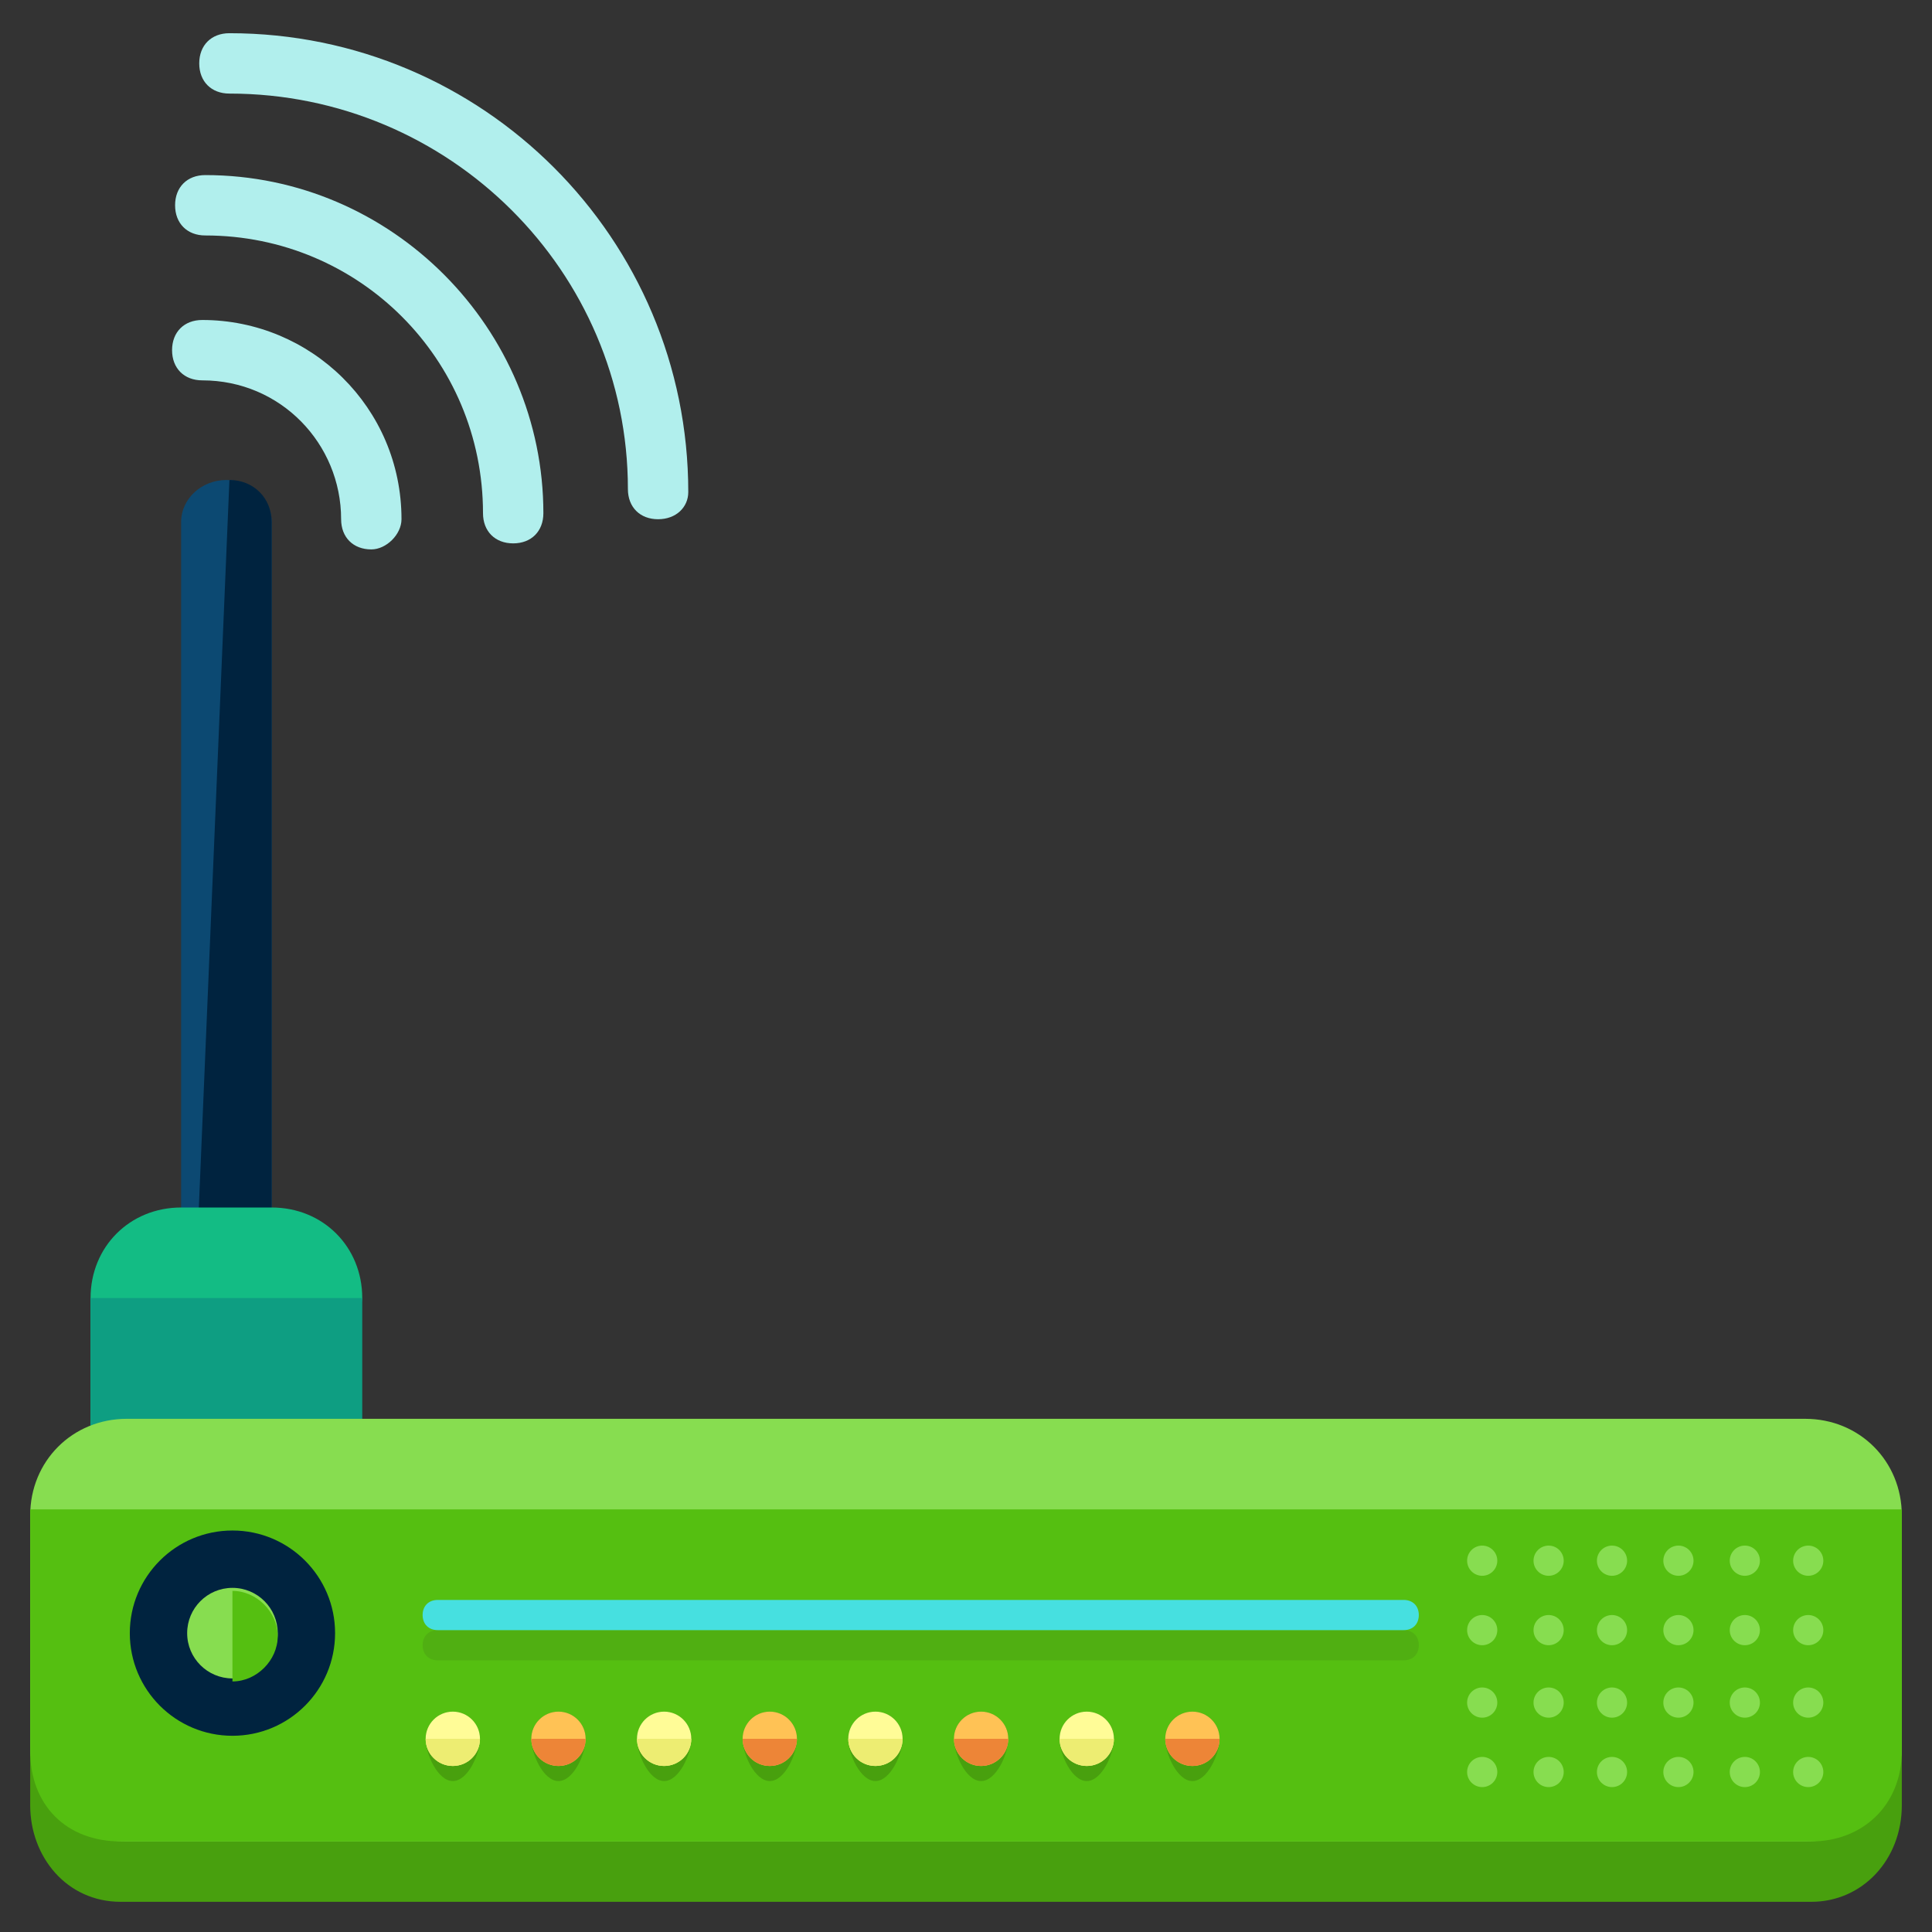 <?xml version="1.0" encoding="utf-8"?>
<!-- Generator: Adobe Illustrator 16.0.0, SVG Export Plug-In . SVG Version: 6.00 Build 0)  -->
<!DOCTYPE svg PUBLIC "-//W3C//DTD SVG 1.1//EN" "http://www.w3.org/Graphics/SVG/1.1/DTD/svg11.dtd">
<svg version="1.1" id="Layer_1" xmlns="http://www.w3.org/2000/svg" xmlns:xlink="http://www.w3.org/1999/xlink" x="0px" y="0px"
	 width="64px" height="64px" viewBox="0 0 64 64" enable-background="new 0 0 64 64" xml:space="preserve">
<rect x="0" y="0" width="64" height="64" fill="#333333" stroke="none"/>
<g>
	<g>
		<g>
			<path fill="#48A00E" d="M63,52v7.8c0,1.8-1.3,3.2-3,3.2H4c-1.8,0-3-1.5-3-3.2V52"/>
		</g>
		<g>
			<path fill="#0C4972" d="M9,49.2c0,0.8-0.7,1.4-1.5,1.4l0,0c-0.8,0-1.5-0.6-1.5-1.4V17.3c0-0.8,0.7-1.4,1.5-1.4l0,0
				c0.8,0,1.5,0.6,1.5,1.4V49.2z"/>
		</g>
		<g>
			<path fill="#00233F" d="M7.6,15.9L7.6,15.9c0.8,0,1.4,0.6,1.4,1.4v31.9c0,0.8-0.6,1.4-1.4,1.4l0,0c-0.8,0-1.4-0.6-1.4-1.4"/>
		</g>
		<g>
			<path fill="#13BC84" d="M11,50c0,1.7-1.3,3-3,3H6c-1.7,0-3-1.3-3-3v-7c0-1.7,1.3-3,3-3h3c1.7,0,3,1.3,3,3L11,50z"/>
		</g>
		<g>
			<path fill="#0E9E82" d="M12,43v6.4C12,51,10.5,52,8.8,52H6.5C4.8,52,3,51,3,49.4V43"/>
		</g>
		<g>
			<path fill="#87DD50" d="M63,57.8c0,1.8-1.4,3.2-3.2,3.2H4.2C2.4,61,1,59.6,1,57.8v-7.6C1,48.4,2.4,47,4.2,47h55.6
				c1.8,0,3.2,1.4,3.2,3.2V57.8z"/>
		</g>
		<g>
			<path fill="#55BF11" d="M63,50v8c0,1.8-1.3,3-3,3H4c-1.8,0-3-1.2-3-3v-8"/>
		</g>
		<g>
			<circle fill="#00233F" cx="7.7" cy="54.1" r="3.4"/>
		</g>
		<g>
			<circle fill="#87DD50" cx="7.7" cy="54.1" r="1.5"/>
		</g>
		<g>
			<path fill="#55BF11" d="M7.7,52.7c0.8,0,1.5,0.7,1.5,1.5s-0.7,1.5-1.5,1.5"/>
		</g>
		<g>
			<path fill="#50AF12" d="M47,54.5c0,0.3-0.2,0.5-0.5,0.5h-32c-0.3,0-0.5-0.2-0.5-0.5l0,0c0-0.3,0.2-0.5,0.5-0.5h32
				C46.8,54,47,54.2,47,54.5L47,54.5z"/>
		</g>
		<g>
			<path fill="#46E0E0" d="M47,53.5c0,0.3-0.2,0.5-0.5,0.5h-32c-0.3,0-0.5-0.2-0.5-0.5l0,0c0-0.3,0.2-0.5,0.5-0.5h32
				C46.8,53,47,53.2,47,53.5L47,53.5z"/>
		</g>
		<g>
			<g>
				<circle fill="#87DD50" cx="49.1" cy="51.7" r="0.5"/>
			</g>
			<g>
				<circle fill="#87DD50" cx="51.3" cy="51.7" r="0.5"/>
			</g>
			<g>
				<circle fill="#87DD50" cx="53.4" cy="51.7" r="0.5"/>
			</g>
			<g>
				<circle fill="#87DD50" cx="55.6" cy="51.7" r="0.5"/>
			</g>
			<g>
				<circle fill="#87DD50" cx="57.8" cy="51.7" r="0.5"/>
			</g>
			<g>
				<circle fill="#87DD50" cx="59.9" cy="51.7" r="0.5"/>
			</g>
		</g>
		<g>
			<g>
				<circle fill="#87DD50" cx="49.1" cy="54" r="0.5"/>
			</g>
			<g>
				<circle fill="#87DD50" cx="51.3" cy="54" r="0.5"/>
			</g>
			<g>
				<circle fill="#87DD50" cx="53.4" cy="54" r="0.5"/>
			</g>
			<g>
				<circle fill="#87DD50" cx="55.6" cy="54" r="0.5"/>
			</g>
			<g>
				<circle fill="#87DD50" cx="57.8" cy="54" r="0.5"/>
			</g>
			<g>
				<circle fill="#87DD50" cx="59.9" cy="54" r="0.5"/>
			</g>
		</g>
		<g>
			<g>
				<circle fill="#87DD50" cx="49.1" cy="56.4" r="0.5"/>
			</g>
			<g>
				<circle fill="#87DD50" cx="51.3" cy="56.4" r="0.5"/>
			</g>
			<g>
				<circle fill="#87DD50" cx="53.4" cy="56.4" r="0.5"/>
			</g>
			<g>
				<circle fill="#87DD50" cx="55.6" cy="56.4" r="0.5"/>
			</g>
			<g>
				<circle fill="#87DD50" cx="57.8" cy="56.4" r="0.5"/>
			</g>
			<g>
				<circle fill="#87DD50" cx="59.9" cy="56.4" r="0.5"/>
			</g>
		</g>
		<g>
			<g>
				<circle fill="#87DD50" cx="49.1" cy="58.7" r="0.5"/>
			</g>
			<g>
				<circle fill="#87DD50" cx="51.3" cy="58.7" r="0.5"/>
			</g>
			<g>
				<circle fill="#87DD50" cx="53.4" cy="58.7" r="0.5"/>
			</g>
			<g>
				<circle fill="#87DD50" cx="55.6" cy="58.7" r="0.5"/>
			</g>
			<g>
				<circle fill="#87DD50" cx="57.8" cy="58.7" r="0.5"/>
			</g>
			<g>
				<circle fill="#87DD50" cx="59.9" cy="58.7" r="0.5"/>
			</g>
		</g>
		<g>
			<g>
				<path fill="#48A00E" d="M15.9,57.6c0,0.5-0.4,1.4-0.9,1.4c-0.5,0-0.9-0.9-0.9-1.4s0.4-0.9,0.9-0.9
					C15.5,56.7,15.9,57.1,15.9,57.6z"/>
			</g>
			<g>
				<circle fill="#FFFC97" cx="15" cy="57.6" r="0.9"/>
			</g>
			<g>
				<path fill="#EDED72" d="M15.9,57.6c0,0.5-0.4,0.9-0.9,0.9c-0.5,0-0.9-0.4-0.9-0.9"/>
			</g>
		</g>
		<g>
			<g>
				<path fill="#48A00E" d="M19.4,57.6c0,0.5-0.4,1.4-0.9,1.4c-0.5,0-0.9-0.9-0.9-1.4s0.4-0.9,0.9-0.9C19,56.7,19.4,57.1,19.4,57.6z
					"/>
			</g>
			<g>
				<circle fill="#FFC255" cx="18.5" cy="57.6" r="0.9"/>
			</g>
			<g>
				<path fill="#ED8537" d="M19.4,57.6c0,0.5-0.4,0.9-0.9,0.9c-0.5,0-0.9-0.4-0.9-0.9"/>
			</g>
		</g>
		<g>
			<g>
				<path fill="#48A00E" d="M22.9,57.6c0,0.5-0.4,1.4-0.9,1.4c-0.5,0-0.9-0.9-0.9-1.4s0.4-0.9,0.9-0.9
					C22.5,56.7,22.9,57.1,22.9,57.6z"/>
			</g>
			<g>
				<circle fill="#FFFC97" cx="22" cy="57.6" r="0.9"/>
			</g>
			<g>
				<path fill="#EDED72" d="M22.9,57.6c0,0.5-0.4,0.9-0.9,0.9c-0.5,0-0.9-0.4-0.9-0.9"/>
			</g>
		</g>
		<g>
			<g>
				<path fill="#48A00E" d="M26.4,57.6c0,0.5-0.4,1.4-0.9,1.4c-0.5,0-0.9-0.9-0.9-1.4s0.4-0.9,0.9-0.9C26,56.7,26.4,57.1,26.4,57.6z
					"/>
			</g>
			<g>
				<circle fill="#FFC255" cx="25.5" cy="57.6" r="0.9"/>
			</g>
			<g>
				<path fill="#ED8537" d="M26.4,57.6c0,0.5-0.4,0.9-0.9,0.9c-0.5,0-0.9-0.4-0.9-0.9"/>
			</g>
		</g>
		<g>
			<g>
				<path fill="#48A00E" d="M29.9,57.6c0,0.5-0.4,1.4-0.9,1.4c-0.5,0-0.9-0.9-0.9-1.4s0.4-0.9,0.9-0.9
					C29.5,56.7,29.9,57.1,29.9,57.6z"/>
			</g>
			<g>
				<circle fill="#FFFC97" cx="29" cy="57.6" r="0.9"/>
			</g>
			<g>
				<path fill="#EDED72" d="M29.9,57.6c0,0.5-0.4,0.9-0.9,0.9c-0.5,0-0.9-0.4-0.9-0.9"/>
			</g>
		</g>
		<g>
			<g>
				<path fill="#48A00E" d="M33.4,57.6c0,0.5-0.4,1.4-0.9,1.4c-0.5,0-0.9-0.9-0.9-1.4s0.4-0.9,0.9-0.9C33,56.7,33.4,57.1,33.4,57.6z
					"/>
			</g>
			<g>
				<circle fill="#FFC255" cx="32.5" cy="57.6" r="0.9"/>
			</g>
			<g>
				<path fill="#ED8537" d="M33.4,57.6c0,0.5-0.4,0.9-0.9,0.9c-0.5,0-0.9-0.4-0.9-0.9"/>
			</g>
		</g>
		<g>
			<g>
				<path fill="#48A00E" d="M36.9,57.6c0,0.5-0.4,1.4-0.9,1.4c-0.5,0-0.9-0.9-0.9-1.4s0.4-0.9,0.9-0.9
					C36.5,56.7,36.9,57.1,36.9,57.6z"/>
			</g>
			<g>
				<circle fill="#FFFC97" cx="36" cy="57.6" r="0.9"/>
			</g>
			<g>
				<path fill="#EDED72" d="M36.9,57.6c0,0.5-0.4,0.9-0.9,0.9c-0.5,0-0.9-0.4-0.9-0.9"/>
			</g>
		</g>
		<g>
			<g>
				<path fill="#48A00E" d="M40.4,57.6c0,0.5-0.4,1.4-0.9,1.4c-0.5,0-0.9-0.9-0.9-1.4s0.4-0.9,0.9-0.9C40,56.7,40.4,57.1,40.4,57.6z
					"/>
			</g>
			<g>
				<circle fill="#FFC255" cx="39.5" cy="57.6" r="0.9"/>
			</g>
			<g>
				<path fill="#ED8537" d="M40.4,57.6c0,0.5-0.4,0.9-0.9,0.9c-0.5,0-0.9-0.4-0.9-0.9"/>
			</g>
		</g>
	</g>
	<g>
		<g>
			<g>
				<path fill="#B1EFED" d="M12.3,18.2c-0.6,0-1-0.4-1-1c0-2.5-2-4.6-4.6-4.6c-0.6,0-1-0.4-1-1s0.4-1,1-1c3.6,0,6.6,2.9,6.6,6.6
					C13.3,17.7,12.8,18.2,12.3,18.2z"/>
			</g>
		</g>
		<g>
			<g>
				<path fill="#B1EFED" d="M17,18c-0.6,0-1-0.4-1-1c0-5.1-4.1-9.2-9.2-9.2c-0.6,0-1-0.4-1-1s0.4-1,1-1C13,5.8,18,10.9,18,17
					C18,17.6,17.6,18,17,18z"/>
			</g>
		</g>
		<g>
			<g>
				<path fill="#B1EFED" d="M21.8,17.2c-0.6,0-1-0.4-1-1C20.8,9,14.9,3.1,7.6,3.1c-0.6,0-1-0.4-1-1s0.4-1,1-1
					c8.4,0,15.2,6.8,15.2,15.2C22.8,16.8,22.4,17.2,21.8,17.2z"/>
			</g>
		</g>
	</g>
</g>
</svg>
